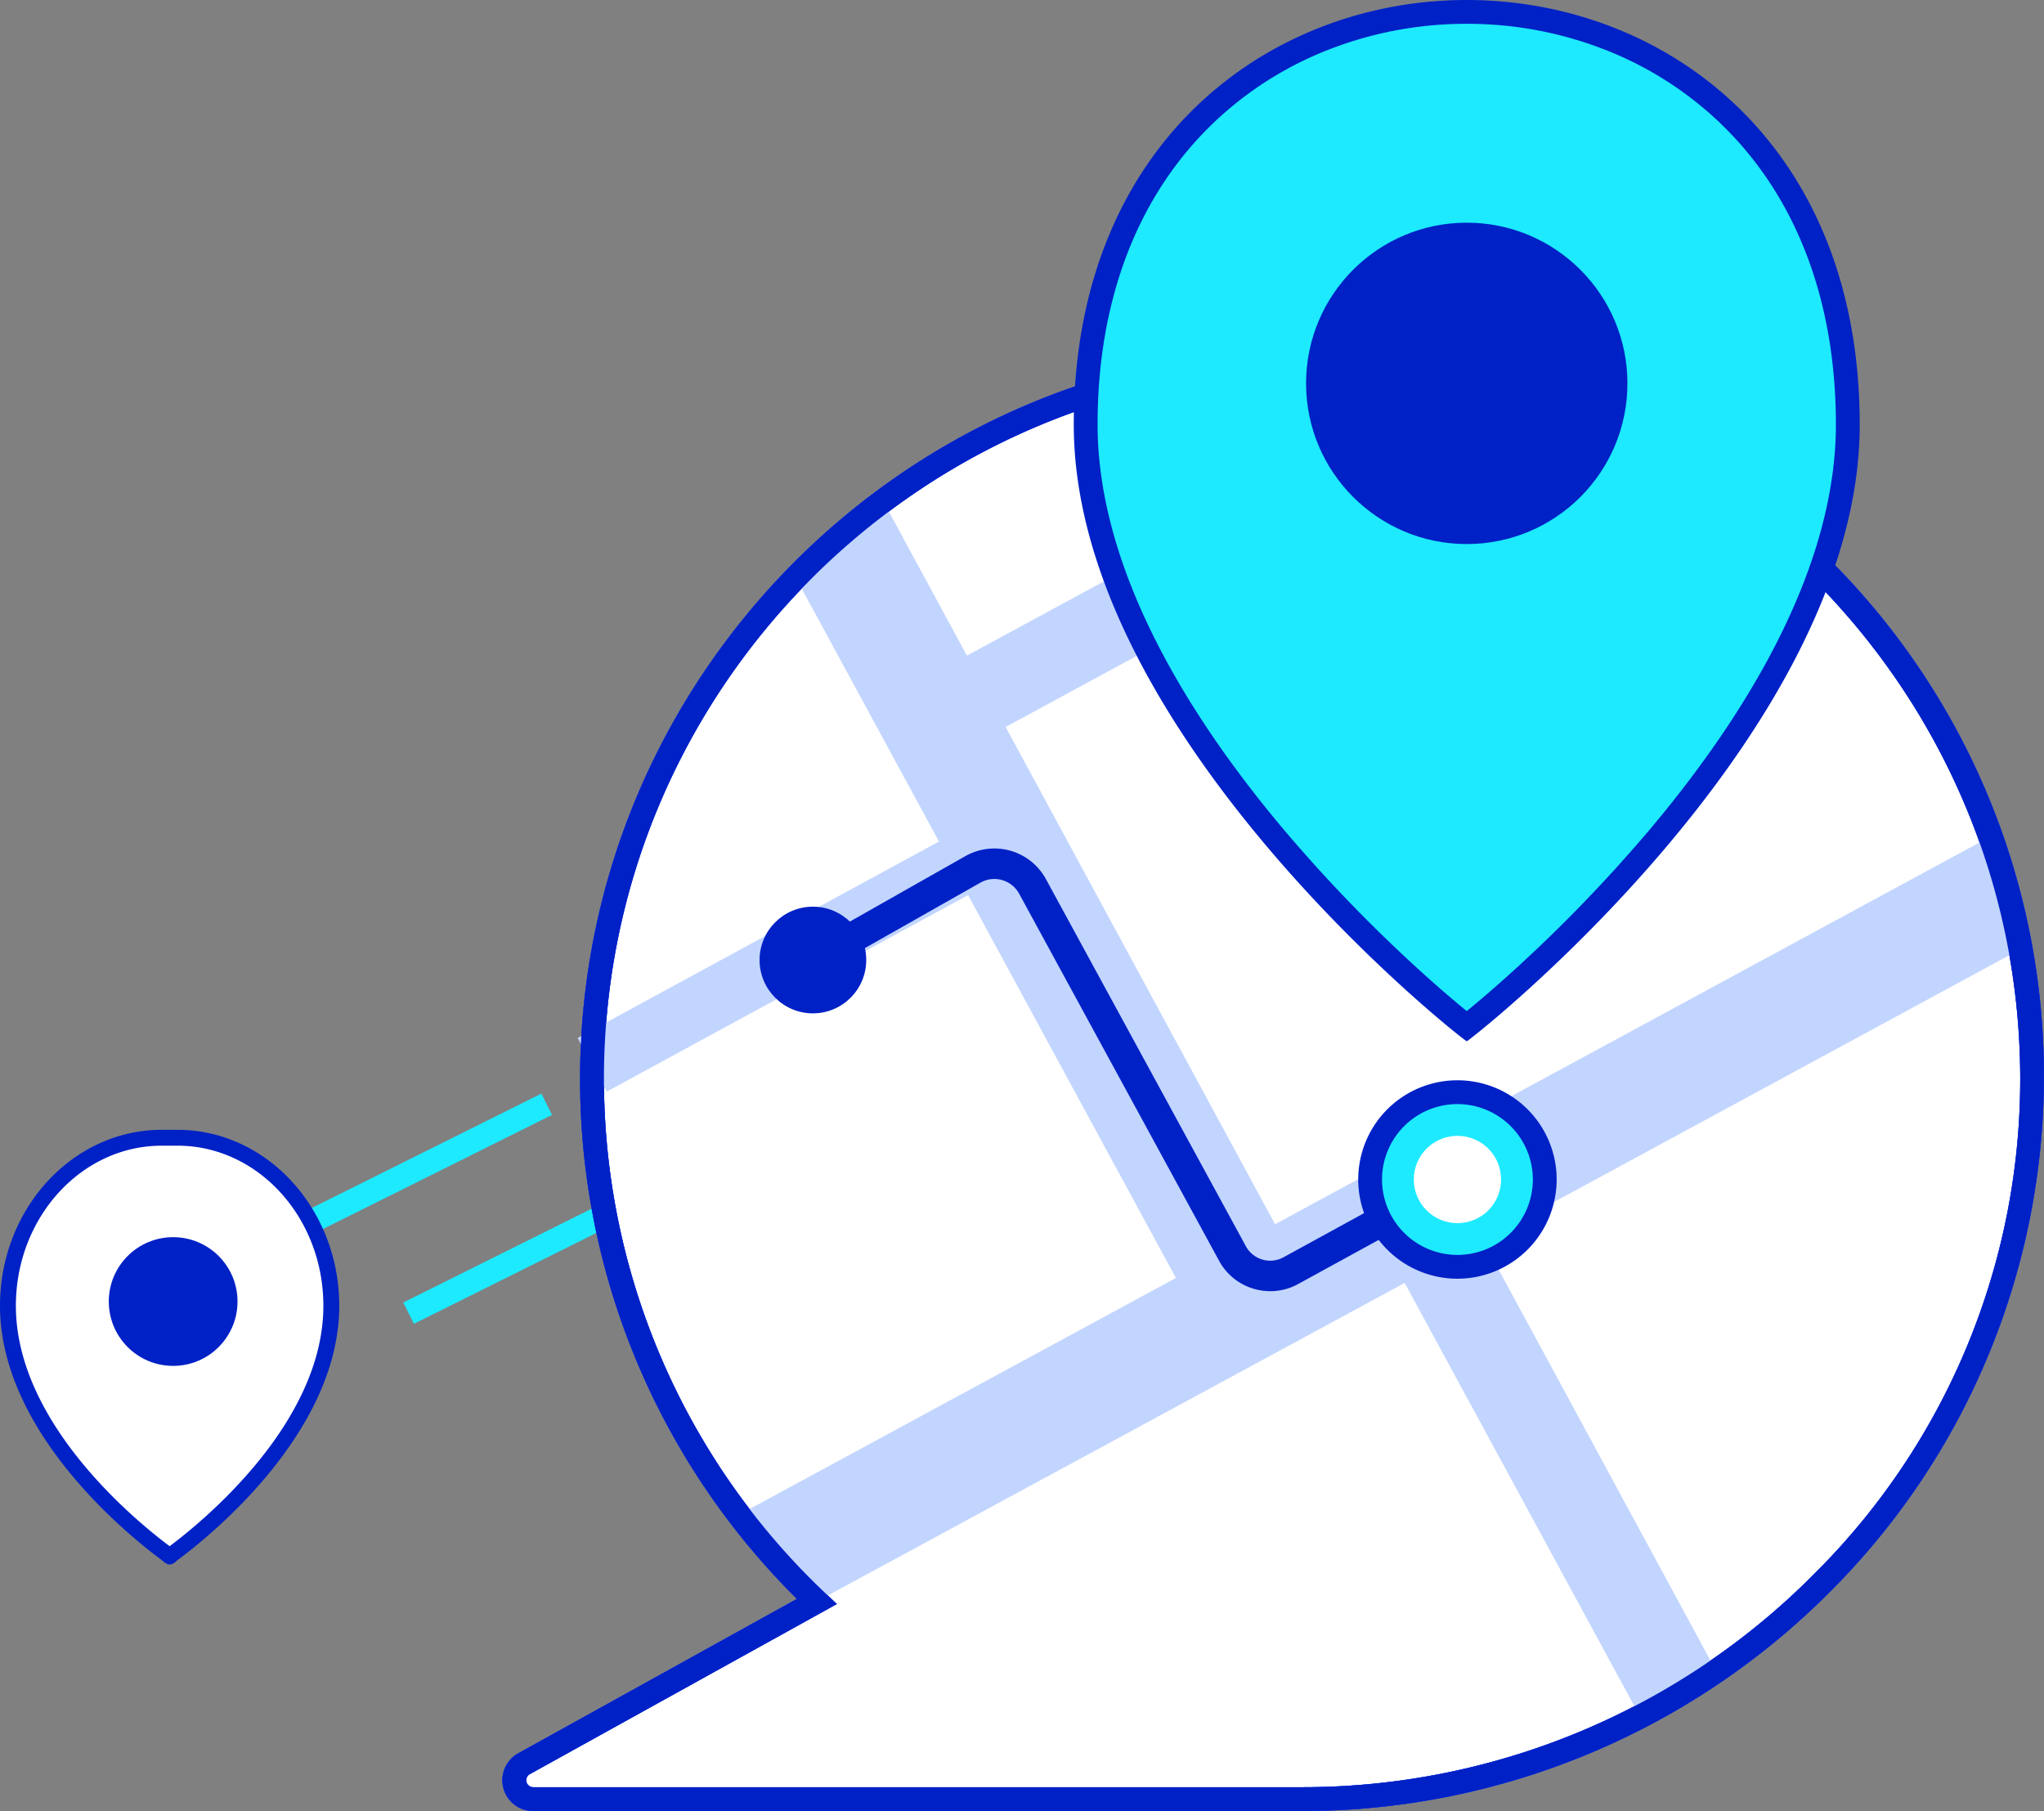 <svg xmlns="http://www.w3.org/2000/svg" width="442.604" height="392.157" viewBox="0 0 442.604 392.157">
    <rect x="0" y="0" width="442.604" height="392.157" fill="#808080" stroke="none"/>
    <defs>
        <style>
            .prefix__cls-1{fill:#1deaff}.prefix__cls-2{fill:#fff}.prefix__cls-3{fill:#0021c6}.prefix__cls-5{fill:#c2d5ff}
        </style>
    </defs>
    <g id="prefix__Group_423" data-name="Group 423" transform="translate(-4647.883 -1194.072)">
        <g id="prefix__Group_414" data-name="Group 414" transform="translate(4698.913 1430.871)">
            <path id="prefix__Rectangle_6453" d="M0 0H73.966V5.157H0z" class="prefix__cls-1" data-name="Rectangle 6453" transform="rotate(-26.482 70.084 16.491)"/>
            <path id="prefix__Rectangle_6454" d="M0 0H46.785V5.157H0z" class="prefix__cls-1" data-name="Rectangle 6454" transform="rotate(-26.482 114.283 -54.512)"/>
        </g>
        <g id="prefix__Group_416" data-name="Group 416" transform="translate(4647.883 1438.718)">
            <g id="prefix__Group_19398" data-name="Group 19398">
                <path id="prefix__Path_280" d="M4718.9 1373.8c0-20.1-14.911-36.391-33.3-36.391h-3.408c-18.392 0-33.308 16.292-33.308 36.391 0 27.339 28.933 49.758 34.72 53.97 0 0 .186.3.3.216.108.079.3-.216.3-.216 5.767-4.215 34.696-26.633 34.696-53.97z" class="prefix__cls-2" data-name="Path 280" transform="translate(-4647.164 -1335.688)"/>
                <path id="prefix__Path_17900" d="M4684.261 1430.542l-.325-.225a2.067 2.067 0 0 1-.823-.586c-6.344-4.648-35.23-27.36-35.23-55.215 0-21.012 15.711-38.109 35.024-38.109h3.411c19.312 0 35.024 17.1 35.024 38.109 0 27.79-28.862 50.547-35.209 55.211a2.062 2.062 0 0 1-.81.584l-.313.222-.369-.064zm-1.354-90.7c-17.417 0-31.586 15.554-31.586 34.672 0 25.517 26.292 46.83 33.3 52.054 7-5.236 33.285-26.592 33.285-52.054 0-19.118-14.17-34.672-31.586-34.672z" class="prefix__cls-3" data-name="Path 17900" transform="translate(-4647.883 -1336.407)"/>
            </g>
            <circle id="prefix__Ellipse_70" cx="13.936" cy="13.936" r="13.936" class="prefix__cls-3" data-name="Ellipse 70" transform="translate(23.558 23.247)"/>
        </g>
        <g id="prefix__Group_419" data-name="Group 419" transform="translate(4756.666 1269.239)">
            <g id="prefix__Group_19399" data-name="Group 19399">
                <path id="prefix__Path_283" d="M4878.352 1239.464c-81.594 3.609-147.237 71.009-148.82 152.668a155.451 155.451 0 0 0 48.651 116.213l-63.4 35.127a4.089 4.089 0 0 0 1.982 7.666h166.094c86.9 0 158.989-69.978 158.477-156.875a155.919 155.919 0 0 0-156.877-154.955q-3.059.017-6.107.156z" class="prefix__cls-2" data-name="Path 283" transform="translate(-4710.093 -1236.726)"/>
                <path id="prefix__Path_17901" d="M4883.938 1554.794h-166.1a6.668 6.668 0 0 1-3.229-12.5l60.351-33.438a158.322 158.322 0 0 1-46.932-115.7c1.617-83.339 68.068-151.509 151.285-155.191 2.056-.093 4.143-.146 6.2-.158h1a157.813 157.813 0 0 1 112.51 269.135 161.172 161.172 0 0 1-115.085 47.852zm2.573-311.834h-.959c-1.994.012-4.014.064-6 .153-80.507 3.561-144.795 69.512-146.357 150.141a153.157 153.157 0 0 0 47.843 114.29l2.562 2.422-66.482 36.834a1.511 1.511 0 0 0 .731 2.833h166.1a156.046 156.046 0 0 0 111.438-46.334 150.953 150.953 0 0 0 44.458-107.948c-.529-84.219-69.225-152.391-153.334-152.391z" class="prefix__cls-3" data-name="Path 17901" transform="translate(-4711.172 -1237.804)"/>
            </g>
        </g>
        <g id="prefix__Group_420" data-name="Group 420" transform="translate(4756.666 1269.239)">
            <path id="prefix__Path_17902" d="M4883.938 1554.794h-166.1a6.668 6.668 0 0 1-3.229-12.5l60.351-33.438a158.322 158.322 0 0 1-46.932-115.7c1.617-83.339 68.068-151.509 151.285-155.191 2.056-.093 4.143-.146 6.2-.158h1a157.813 157.813 0 0 1 112.51 269.135 161.172 161.172 0 0 1-115.085 47.852zm2.573-311.834h-.959c-1.994.012-4.014.064-6 .153-80.507 3.561-144.795 69.512-146.357 150.141a153.157 153.157 0 0 0 47.843 114.29l2.562 2.422-66.482 36.834a1.511 1.511 0 0 0 .731 2.833h166.1a156.046 156.046 0 0 0 111.438-46.334 150.953 150.953 0 0 0 44.458-107.948c-.529-84.219-69.225-152.391-153.334-152.391z" data-name="Path 17902" transform="translate(-4711.172 -1237.804)" style="fill:#3050ff"/>
        </g>
        <path id="prefix__Path_285" d="M4902.14 1428.426l116.389-63.08q-.565-3.1-1.253-6.158c-.012-.069-.031-.136-.043-.2q-1.354-5.995-3.161-11.807l-.165-.516q-.9-2.872-1.906-5.7l-154.864 83.926-58.347-107.671 125.551-68.039c-1.743-.715-3.5-1.392-5.272-2.045-.209-.076-.419-.155-.629-.232q-2.72-.987-5.484-1.891h-.024q-5.791-1.859-11.771-3.266l-110.751 60.019-18.073-33.345q-2.48 1.851-4.887 3.8l-.118.094q-2.295 1.864-4.519 3.816l-.461.4q-2.174 1.916-4.272 3.908c-.141.132-.279.267-.418.4q-2.156 2.063-4.233 4.2l82.237 151.489-93.463 50.651-1.322.363q3.818 5.03 8.021 9.735l.172.2q1.965 2.194 4.015 4.307l.688.7q2.032 2.078 4.134 4.086l127.289-68.97 50.939 93.846a160.255 160.255 0 0 0 16.48-9.854z" class="prefix__cls-5" data-name="Path 285" transform="translate(66.847 34.269)"/>
        <path id="prefix__Rectangle_639" d="M0 0H95V13.207H0z" class="prefix__cls-5" data-name="Rectangle 639" transform="rotate(-28.537 5176.05 -8674.66)"/>
        <g id="prefix__Group_421" data-name="Group 421" transform="translate(4756.666 1269.239)">
            <path id="prefix__Path_17903" d="M4883.938 1554.794h-166.1a6.668 6.668 0 0 1-3.229-12.5l60.351-33.438a158.322 158.322 0 0 1-46.932-115.7c1.617-83.339 68.068-151.509 151.285-155.191 2.056-.093 4.143-.146 6.2-.158h1a157.813 157.813 0 0 1 112.51 269.135 161.172 161.172 0 0 1-115.085 47.852zm2.573-311.834h-.959c-1.994.012-4.014.064-6 .153-80.507 3.561-144.795 69.512-146.357 150.141a153.157 153.157 0 0 0 47.843 114.29l2.562 2.422-66.482 36.834a1.511 1.511 0 0 0 .731 2.833h166.1a156.046 156.046 0 0 0 111.438-46.334 150.953 150.953 0 0 0 44.458-107.948c-.529-84.219-69.225-152.391-153.334-152.391z" class="prefix__cls-3" data-name="Path 17903" transform="translate(-4711.172 -1237.804)"/>
        </g>
        <g id="prefix__Group_422" data-name="Group 422" transform="translate(4880.395 1194.072)">
            <g id="prefix__Path_287" data-name="Path 287">
                <path id="prefix__Path_17904" d="M4867.174 1415.25c-2.252-1.779-7.008-5.71-13-11.2a326.852 326.852 0 0 1-28.834-30.034c-11.9-14.173-21.365-28.226-28.131-41.769-8.33-16.676-12.553-32.592-12.553-47.308 0-27.685 8.92-50.887 25.8-67.1a78.466 78.466 0 0 1 26.4-16.691 85.23 85.23 0 0 1 60.643 0 78.466 78.466 0 0 1 26.4 16.691c16.879 16.21 25.8 39.412 25.8 67.1 0 14.718-4.225 30.636-12.557 47.313-6.769 13.542-16.233 27.6-28.136 41.772a327.054 327.054 0 0 1-28.836 30.031c-5.986 5.482-10.743 9.415-12.996 11.195z" class="prefix__cls-1" data-name="Path 17904" transform="translate(-4782.08 -1192.994)"/>
                <path id="prefix__Path_17905" d="M4868.252 1199.228a81.649 81.649 0 0 0-29.4 5.4 75.96 75.96 0 0 0-25.535 16.145c-16.359 15.712-25.006 38.271-25.006 65.237 0 14.242 4.092 29.692 12.163 45.92 6.621 13.31 15.905 27.142 27.592 41.114a324.091 324.091 0 0 0 28.546 29.828c5.093 4.686 9.134 8.1 11.637 10.141 2.5-2.04 6.542-5.455 11.624-10.13a324.474 324.474 0 0 0 28.546-29.826c11.691-13.974 20.977-27.807 27.6-41.119 8.073-16.229 12.169-31.681 12.169-45.927 0-26.966-8.648-49.526-25.009-65.237a75.907 75.907 0 0 0-25.534-16.145 81.649 81.649 0 0 0-29.4-5.4m0-5.156c42.547 0 85.1 30.648 85.1 91.942 0 67.279-84.579 133.529-85.093 133.529-.526 0-85.095-66.253-85.095-133.529 0-61.295 42.548-91.943 85.095-91.943z" class="prefix__cls-3" data-name="Path 17905" transform="translate(-4783.157 -1194.072)"/>
            </g>
            <circle id="prefix__Ellipse_73" cx="34.794" cy="34.794" r="34.794" class="prefix__cls-3" data-name="Ellipse 73" transform="translate(50.302 48.219)"/>
        </g>
        <path id="prefix__Path_288" d="M4850.009 1396.826a12.715 12.715 0 0 1-3.566-.515 12.518 12.518 0 0 1-7.515-6.064l-43.292-79.482a6.12 6.12 0 0 0-8.3-2.449l-.093.052-34.639 19.622-3.255-5.744 34.641-19.624a12.72 12.72 0 0 1 17.339 4.789l.108.2 43.29 79.482a6 6 0 0 0 8.137 2.4l.012-.007 37.609-20.613 3.175 5.791-37.611 20.614a12.548 12.548 0 0 1-6.04 1.548z" class="prefix__cls-3" data-name="Path 288" transform="translate(72.934 76.833)"/>
        <circle id="prefix__Ellipse_75" cx="11.549" cy="11.549" r="11.549" class="prefix__cls-3" data-name="Ellipse 75" transform="translate(4812.358 1390.401)"/>
        <g id="prefix__Group_471" data-name="Group 471" transform="translate(4941.99 1427.991)">
            <g id="prefix__Group_470" data-name="Group 470">
                <g id="prefix__Group_19400" data-name="Group 19400">
                    <circle id="prefix__Ellipse_74" cx="18.907" cy="18.907" r="18.907" class="prefix__cls-1" data-name="Ellipse 74" transform="translate(2.577 2.578)"/>
                    <path id="prefix__Path_17906" d="M4840.479 1373.136a21.485 21.485 0 1 1 21.485-21.485 21.508 21.508 0 0 1-21.485 21.485zm0-37.814a16.329 16.329 0 1 0 16.329 16.329 16.347 16.347 0 0 0-16.329-16.328z" class="prefix__cls-3" data-name="Path 17906" transform="translate(-4818.994 -1330.166)"/>
                </g>
            </g>
            <circle id="prefix__Ellipse_96" cx="9.453" cy="9.453" r="9.453" class="prefix__cls-2" data-name="Ellipse 96" transform="translate(12.031 12.032)"/>
        </g>
    </g>
</svg>
